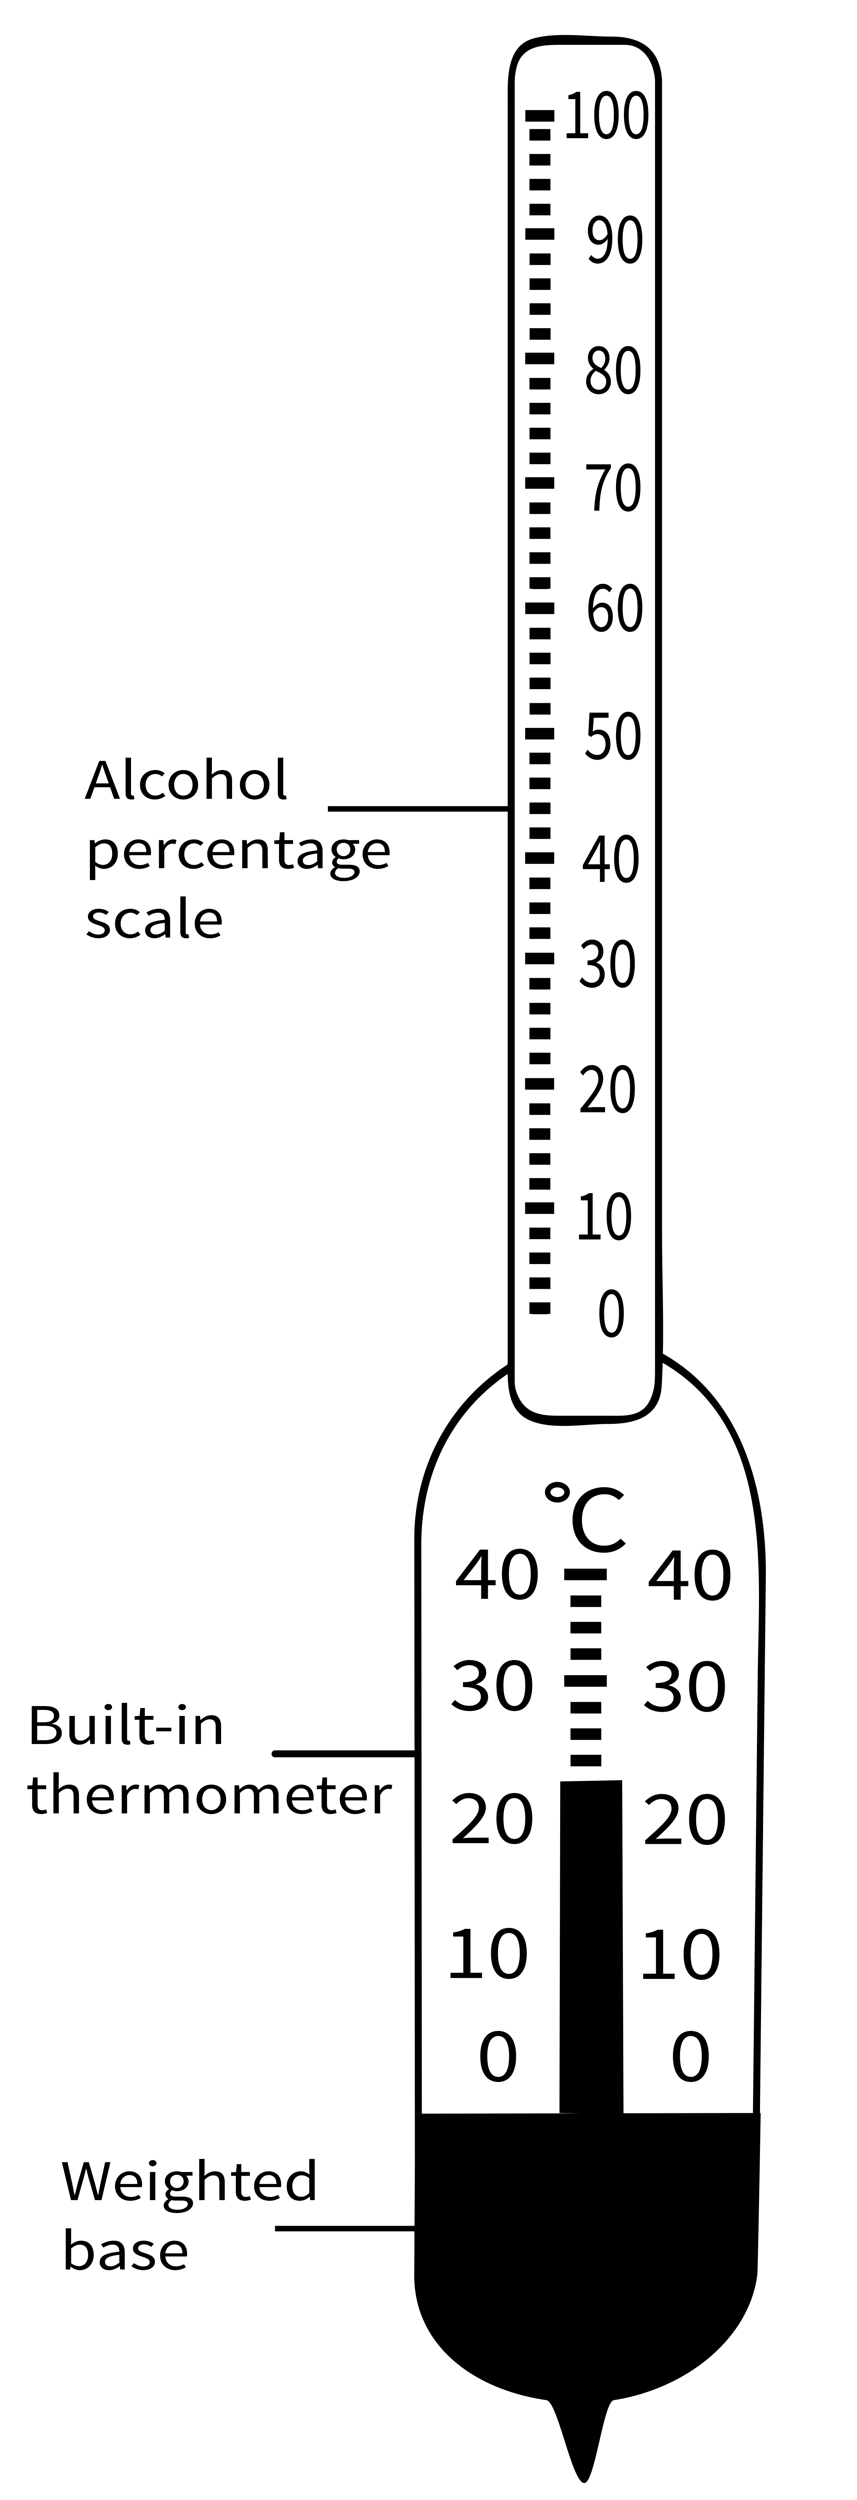 <svg version="1.1" xmlns="http://www.w3.org/2000/svg" x="0" y="0" viewBox="0 0 155.906 454.723" xml:space="preserve"><path d="M120.596 246.238c.145-7.305-.156-14.668-.156-21.938v-63.588V30.184 14.636c-.354-5.859-3.916-7.98-9.219-7.98-4.464 0-9.793-.843-14.145.333-5.025 1.357-4.718 7.446-4.718 11.548V146.635H59.653v1h32.706v99.287c0 .41-.004.836-.008 1.268-10.832 7.068-16.993 18.846-16.98 31.752l.017 17.859c.006 6.875.013 13.748.021 20.623a.598.598 0 00-.188-.037H50.032a.633.633 0 100 1.266H75.22c.066 0 .128-.02.188-.039.016 15.9.029 31.801.045 47.701.008 8.758.016 17.516.022 26.273-.021 3.699-.045 7.885-.063 11.291h-25.38v1h25.373l-.031 5.656c-.009.992-.016 2.139-.015 2.387 0 12.348 10.3 20.676 24.043 22.66 2.09.303 4.664 15.084 6.888 15.084 1.957 0 3.48-14.781 5.374-15.08 13.459-2.111 24.707-11.396 26.114-22.867.101-.799.601-28.549.601-29.365h-.127c.354-32.5.712-64.998 1.067-97.498.171-15.547-4.234-32.499-18.723-40.618zm-26.961.682v-16.938-134.43V35.24 18.537v-3.521c0-.798.051-1.295.23-2.268.831-4.518 4.815-4.592 8.313-4.592h11.457c3.609 0 5.336 3.33 5.527 6.48v231.923c-.006.043 0 .084 0 .127v2.727c0 1.842-.047 3.371-.876 5.183-1.493 3.258-4.795 2.922-7.671 2.922h-9.04c-3.562 0-6.432-.521-7.713-4.593-.244-.776-.229-1.553-.229-2.338.002-1.224.002-2.444.002-3.667zm19.792 137.479l-.237-60.586-9.295.187h-.101v.002l-1.874.039-.141 60.322 4.021.051-29.058.055c-.027-28.342-.054-56.682-.079-85.023l-.018-18.494c-.012-12.582 5.252-23.893 15.709-31.029.062 3.351.588 6.854 3.929 8.396 4.004 1.849 10.062.699 14.334.699 4.68 0 9.404-1.113 9.758-6.914.085-1.399.14-2.808.182-4.213 20.135 11.772 17.508 37.069 17.287 57.153l-.764 69.736-.105 9.574-23.548.045z"/><rect x="96.302" y="214.293" width="3.815" height="2.1"/><rect x="96.302" y="209.764" width="3.815" height="2.1"/><rect x="96.297" y="205.232" width="3.816" height="2.1"/><rect x="96.297" y="200.699" width="3.816" height="2.1"/><rect x="95.522" y="196.107" width="5.282" height="2.1"/><rect x="96.319" y="191.486" width="3.816" height="2.1"/><rect x="96.319" y="186.953" width="3.815" height="2.1"/><rect x="96.314" y="182.422" width="3.815" height="2.1"/><rect x="96.314" y="177.891" width="3.813" height="2.1"/><rect x="95.539" y="173.299" width="5.285" height="2.1"/><rect x="96.316" y="168.688" width="3.813" height="2.1"/><rect x="96.31" y="164.156" width="3.815" height="2.1"/><rect x="96.311" y="159.626" width="3.814" height="2.1"/><rect x="95.535" y="155.034" width="5.282" height="2.1"/><rect x="95.535" y="132.406" width="5.282" height="2.1"/><rect x="96.328" y="150.505" width="3.815" height="2.1"/><rect x="96.328" y="145.974" width="3.815" height="2.1"/><rect x="96.321" y="141.443" width="3.816" height="2.1"/><rect x="96.322" y="136.911" width="3.815" height="2.1"/><rect x="96.338" y="127.882" width="3.816" height="2.1"/><rect x="96.338" y="123.257" width="3.816" height="2.1"/><rect x="96.334" y="118.724" width="3.815" height="2.1"/><rect x="96.332" y="114.195" width="3.816" height="2.1"/><rect x="95.556" y="109.601" width="5.282" height="2.1"/><polygon points="99.682 107.15 99.682 107.137 99.709 107.137 99.709 107.091 100.141 107.091 100.141 104.992 96.326 104.993 96.326 107.092 96.795 107.092 96.795 107.15"/><rect x="96.326" y="100.46" width="3.814" height="2.1"/><rect x="96.32" y="95.927" width="3.815" height="2.1"/><rect x="96.32" y="91.398" width="3.815" height="2.1"/><rect x="95.545" y="86.804" width="5.285" height="2.1"/><rect x="96.33" y="82.337" width="3.815" height="2.1"/><rect x="96.33" y="77.806" width="3.815" height="2.1"/><rect x="96.324" y="73.274" width="3.814" height="2.1"/><rect x="96.324" y="68.743" width="3.814" height="2.1"/><rect x="95.549" y="64.151" width="5.285" height="2.1"/><rect x="96.346" y="59.696" width="3.816" height="2.1"/><rect x="96.346" y="55.165" width="3.816" height="2.1"/><rect x="96.341" y="50.634" width="3.818" height="2.1"/><rect x="96.341" y="46.101" width="3.818" height="2.1"/><rect x="95.567" y="41.509" width="5.282" height="2.1"/><rect x="95.567" y="20.025" width="5.282" height="2.1"/><rect x="96.322" y="37.069" width="3.815" height="2.1"/><rect x="96.322" y="32.538" width="3.815" height="2.1"/><rect x="96.317" y="28.007" width="3.814" height="2.1"/><rect x="96.317" y="23.475" width="3.814" height="2.1"/><polygon points="96.31 238.997 96.78 238.997 96.78 239.053 99.666 239.053 99.666 239.042 99.695 239.042 99.695 238.997 100.126 238.997 100.126 236.896 96.31 236.896"/><rect x="96.31" y="232.364" width="3.815" height="2.1"/><rect x="96.304" y="227.832" width="3.815" height="2.1"/><rect x="96.304" y="223.301" width="3.815" height="2.1"/><rect x="95.529" y="218.709" width="5.284" height="2.1"/><path d="M109.025 92.894c.121-3.291.456-5.209 2.101-7.76v-.676h-4.469v.938h3.455c-1.367 2.313-1.891 4.324-2.012 7.497l.925.001zM114.289 93.051c1.381 0 2.219-1.572 2.219-4.402 0-2.828-.838-4.348-2.219-4.348-1.392 0-2.229 1.52-2.229 4.348.001 2.83.836 4.402 2.229 4.402zm-.003-7.88c.807 0 1.35 1.007 1.35 3.478 0 2.473-.543 3.529-1.35 3.529-.813 0-1.356-1.057-1.356-3.529-.001-2.471.542-3.478 1.356-3.478zM106.625 69.391c0 1.334.966 2.312 2.271 2.312 1.346 0 2.237-.99 2.237-2.247 0-1.136-.588-1.73-1.206-2.167v-.053c.425-.397.956-1.15.956-2.037 0-1.308-.75-2.246-1.955-2.246-1.12 0-1.969.872-1.969 2.167 0 .885.455 1.504.968 1.942v.054c-.652.425-1.302 1.178-1.302 2.275zm1.162-4.271c0-.818.477-1.359 1.118-1.359.761 0 1.206.659 1.206 1.493 0 .622-.262 1.19-.726 1.69-.838-.395-1.598-.819-1.598-1.824zm.608 2.328c1 .489 1.881.886 1.881 1.97 0 .872-.554 1.479-1.357 1.479-.85 0-1.491-.674-1.491-1.612-.001-.767.411-1.388.967-1.837zM116.508 67.303c0-2.83-.838-4.351-2.219-4.351-1.392 0-2.229 1.521-2.229 4.351 0 2.827.835 4.401 2.229 4.399 1.381.001 2.219-1.572 2.219-4.399zm-3.579 0c0-2.474.543-3.479 1.356-3.479.807 0 1.35 1.005 1.35 3.479 0 2.471-.543 3.528-1.35 3.527-.813.001-1.356-1.056-1.356-3.527zM108.715 138.221c1.205 0 2.336-1.028 2.336-2.854s-.966-2.646-2.15-2.646c-.421 0-.738.134-1.064.346l.188-2.499h2.688v-.938h-3.469l-.229 4.06.479.371c.415-.331.709-.519 1.188-.519.892 0 1.479.689 1.479 1.854 0 1.177-.675 1.93-1.521 1.93-.813 0-1.34-.463-1.752-.965l-.439.713c.471.58 1.157 1.147 2.266 1.147zM114.289 129.471c-1.392 0-2.229 1.521-2.229 4.351s.835 4.401 2.229 4.4c1.381 0 2.219-1.57 2.219-4.4s-.838-4.351-2.219-4.351zm-.003 7.881c-.813 0-1.356-1.059-1.356-3.53 0-2.474.543-3.479 1.356-3.479.807 0 1.35 1.005 1.35 3.479-.001 2.472-.543 3.53-1.35 3.53zM103.078 24.239l.003.896h3.912v-.896h-1.437v-7.534h-.687c-.379.276-.836.488-1.469.62v.701h1.262v6.213h-1.584zM110.33 25.294c1.381 0 2.217-1.571 2.217-4.401 0-2.829-.836-4.351-2.217-4.351-1.393 0-2.229 1.522-2.229 4.351-.001 2.83.836 4.401 2.229 4.401zm-.003-7.878c.805 0 1.35 1.004 1.35 3.478 0 2.473-.543 3.53-1.35 3.528-.813 0-1.357-1.056-1.357-3.528-.001-2.475.543-3.478 1.357-3.478zM115.735 25.294c1.381 0 2.22-1.571 2.22-4.401 0-2.829-.839-4.351-2.22-4.351-1.394 0-2.229 1.522-2.229 4.351 0 2.83.835 4.401 2.229 4.401zm-.003-7.878c.806 0 1.351 1.004 1.351 3.478 0 2.473-.545 3.53-1.351 3.528-.813 0-1.356-1.056-1.356-3.528-.001-2.475.542-3.478 1.356-3.478zM108.92 44.513c.576 0 1.195-.41 1.631-1.084-.031 2.697-.856 3.623-1.836 3.623-.438 0-.86-.265-1.144-.676l-.501.687c.383.502.938.886 1.676.886 1.381 0 2.644-1.307 2.644-4.691 0-2.709-1.023-4.058-2.394-4.058-1.107 0-2.043 1.098-2.043 2.709 0 1.731.774 2.604 1.967 2.604zm.076-4.454c.879 0 1.414.873 1.531 2.512-.466.806-1.011 1.124-1.457 1.124-.857 0-1.281-.688-1.281-1.785 0-1.112.532-1.851 1.207-1.851zM114.628 47.949c1.381 0 2.219-1.572 2.219-4.4 0-2.827-.838-4.349-2.219-4.349-1.393 0-2.229 1.52-2.229 4.349 0 2.827.837 4.402 2.229 4.4zm-.002-7.877c.806 0 1.352 1.004 1.352 3.477 0 2.472-.546 3.53-1.352 3.529-.812 0-1.355-1.058-1.355-3.529-.001-2.473.542-3.477 1.355-3.477zM109.71 107.102c.438 0 .86.25 1.145.66l.5-.674c-.395-.514-.925-.898-1.675-.898-1.382 0-2.644 1.307-2.644 4.691 0 2.711 1.035 4.059 2.393 4.059 1.119 0 2.056-1.098 2.056-2.711 0-1.731-.783-2.604-1.979-2.604-.563 0-1.185.412-1.62 1.06.043-2.671.857-3.583 1.824-3.583zm-.355 3.344c.856 0 1.281.687 1.281 1.783 0 1.111-.521 1.852-1.206 1.85-.88 0-1.413-.883-1.521-2.521.467-.796 1.008-1.112 1.446-1.112zM114.627 106.188c-1.393 0-2.229 1.521-2.229 4.35s.836 4.402 2.229 4.4c1.381 0 2.22-1.571 2.22-4.4s-.839-4.35-2.22-4.35zm-.001 7.879c-.812 0-1.356-1.056-1.356-3.529s.544-3.477 1.356-3.477c.806 0 1.35 1.004 1.35 3.477-.001 2.473-.545 3.529-1.35 3.529zM106.024 158.091h3.118v2.325h.851v-2.325h.944v-.875h-.944v-5.232h-1l-2.969 5.393v.714zm2.564-3.754c.197-.41.392-.78.565-1.188h.043a38.275 38.275 0 00-.055 1.626v2.443h-2.172l1.619-2.881zM113.949 151.824c-1.394 0-2.229 1.521-2.229 4.35 0 2.83.837 4.403 2.229 4.4 1.381 0 2.219-1.57 2.219-4.4 0-2.829-.838-4.35-2.219-4.35zm0 7.879c-.814 0-1.359-1.055-1.359-3.529 0-2.473.545-3.477 1.359-3.477.805 0 1.348 1.004 1.348 3.477s-.543 3.53-1.348 3.529zM107.668 178.768c-.813 0-1.358-.477-1.771-1.004l-.456.715c.47.619 1.175 1.188 2.282 1.188 1.271 0 2.281-.91 2.281-2.404 0-1.164-.664-1.904-1.5-2.143v-.053c.75-.346 1.262-.992 1.262-2.012 0-1.361-.868-2.141-2.075-2.141-.813 0-1.456.451-1.987 1.059l.479.688c.415-.502.903-.857 1.479-.857.737 0 1.194.516 1.194 1.334 0 .885-.488 1.572-1.969 1.572v.832c1.654 0 2.219.676 2.219 1.68 0 .938-.6 1.546-1.438 1.546zM113.27 170.914c-1.394 0-2.229 1.523-2.229 4.35 0 2.83.836 4.402 2.229 4.402 1.381 0 2.218-1.572 2.218-4.402 0-2.828-.837-4.35-2.218-4.35zm-.003 7.879c-.812 0-1.356-1.055-1.356-3.529 0-2.473.545-3.477 1.356-3.477.805 0 1.351 1.006 1.351 3.477-.001 2.472-.546 3.531-1.351 3.529zM110.074 202.32v-.939h-2.012c-.357 0-.783.041-1.163.08 1.639-2.09 2.825-3.662 2.825-5.248 0-1.492-.793-2.484-2.076-2.484-.903 0-1.522.514-2.1 1.281l.514.623c.402-.57.902-1.02 1.479-1.02.876 0 1.312.686 1.312 1.65 0 1.361-1.175 2.885-3.262 5.406h.001v.65l4.482.001zM113.27 193.727c-1.394 0-2.229 1.52-2.229 4.348 0 2.83.836 4.402 2.229 4.402 1.381 0 2.218-1.572 2.218-4.402 0-2.829-.837-4.348-2.218-4.348zm-.003 7.878c-.812 0-1.356-1.057-1.356-3.531 0-2.473.545-3.479 1.356-3.479.805 0 1.351 1.008 1.351 3.479-.001 2.473-.546 3.531-1.351 3.531zM109.253 224.559h-1.436v-7.535h-.688c-.379.275-.836.488-1.467.621v.699h1.262v6.215h-1.588l.003.896h3.912l.002-.896zM112.589 216.861c-1.393 0-2.229 1.521-2.229 4.35 0 2.83.837 4.402 2.229 4.402 1.382 0 2.219-1.574 2.219-4.402s-.838-4.35-2.219-4.35zm-.002 7.879c-.812 0-1.355-1.055-1.355-3.529 0-2.473.543-3.477 1.355-3.477.808 0 1.351 1.004 1.351 3.477s-.544 3.531-1.351 3.529zM111.263 234.532c-1.393 0-2.229 1.52-2.229 4.35s.836 4.402 2.229 4.402c1.382 0 2.219-1.574 2.219-4.402s-.837-4.35-2.219-4.35zm-.003 7.879c-.813 0-1.357-1.056-1.357-3.529 0-2.471.545-3.478 1.357-3.478.807 0 1.35 1.007 1.35 3.478 0 2.472-.543 3.529-1.35 3.529z"/><rect x="103.795" y="319.194" width="5.595" height="2.1"/><rect x="103.787" y="314.387" width="5.594" height="2.1"/><rect x="103.787" y="309.583" width="5.594" height="2.1"/><rect x="102.651" y="304.713" width="7.743" height="2.1"/><rect x="103.789" y="299.822" width="5.594" height="2.101"/><rect x="103.782" y="295.016" width="5.594" height="2.1"/><rect x="103.783" y="290.211" width="5.592" height="2.1"/><rect x="102.645" y="285.34" width="7.74" height="2.1"/><path d="M87.535 290.825h1.24v-2.47h1.39v-.929h-1.389v-5.551h-1.465l-4.35 5.72v.76h4.572l.002 2.47zm-3.186-3.395l2.374-3.057c.284-.437.571-.826.827-1.265h.062c-.031.479-.078 1.25-.078 1.729v2.592h-3.185zM94.576 281.711c-2.041 0-3.269 1.61-3.269 4.61 0 3.003 1.228 4.671 3.269 4.671 2.021 0 3.25-1.668 3.25-4.671 0-2.999-1.23-4.61-3.25-4.61zm-.002 8.355c-1.195 0-1.99-1.118-1.99-3.743 0-2.623.797-3.689 1.99-3.689 1.18 0 1.977 1.066 1.977 3.689-.001 2.622-.797 3.743-1.977 3.743zM85.375 310.284c-1.195 0-1.993-.5-2.598-1.062l-.67.754c.687.66 1.722 1.264 3.347 1.264 1.863 0 3.344-.967 3.344-2.551 0-1.236-.968-2.021-2.195-2.271v-.059c1.1-.363 1.848-1.053 1.848-2.129 0-1.445-1.273-2.273-3.041-2.273-1.195 0-2.136.478-2.914 1.123l.698.729c.604-.533 1.323-.912 2.167-.912 1.083 0 1.752.547 1.752 1.418 0 .938-.716 1.67-2.883 1.67v.884c2.421 0 3.25.713 3.25 1.779-.001.991-.877 1.636-2.105 1.636zM93.58 301.958c-2.041 0-3.268 1.612-3.268 4.61 0 3.003 1.227 4.671 3.268 4.671 2.021 0 3.248-1.668 3.248-4.671 0-2.998-1.228-4.61-3.248-4.61zm-.003 8.355c-1.195 0-1.99-1.123-1.99-3.745 0-2.623.795-3.688 1.99-3.688 1.18 0 1.977 1.066 1.977 3.688s-.795 3.747-1.977 3.745zM82.334 334.575h-.002v.688h6.562v-.992h-2.947c-.524 0-1.146.039-1.704.084 2.406-2.217 4.143-3.885 4.143-5.566 0-1.586-1.163-2.639-3.042-2.639-1.322 0-2.23.547-3.074 1.359l.748.658c.591-.6 1.321-1.078 2.168-1.078 1.289 0 1.927.73 1.927 1.754-.001 1.439-1.719 3.052-4.779 5.732zM93.58 326.151c-2.041 0-3.268 1.605-3.268 4.609 0 2.998 1.227 4.666 3.268 4.666 2.021 0 3.248-1.668 3.248-4.666 0-3-1.228-4.609-3.248-4.609zm-.003 8.353c-1.195 0-1.99-1.123-1.99-3.742 0-2.623.795-3.689 1.99-3.689 1.18 0 1.977 1.066 1.977 3.689-.001 2.621-.795 3.742-1.977 3.742zM87.691 358.846h-2.104v-7.992h-1.002c-.558.297-1.227.518-2.148.658v.744h1.85v6.59h-2.326l-.003.951h5.734l-.001-.951zM92.584 350.686c-2.041 0-3.268 1.611-3.268 4.613 0 3 1.227 4.668 3.268 4.668 2.021 0 3.248-1.668 3.248-4.668s-1.227-4.613-3.248-4.613zm-.003 8.356c-1.193 0-1.99-1.121-1.99-3.742 0-2.623.797-3.688 1.99-3.688 1.18 0 1.977 1.064 1.977 3.688s-.797 3.743-1.977 3.742zM90.641 369.426c-2.038 0-3.267 1.613-3.267 4.613s1.226 4.668 3.267 4.668c2.022 0 3.25-1.668 3.25-4.668s-1.227-4.613-3.25-4.613zm-.003 8.358c-1.193 0-1.989-1.123-1.989-3.744 0-2.623.796-3.689 1.989-3.689 1.181 0 1.978 1.066 1.978 3.689 0 2.621-.798 3.744-1.978 3.744zM122.584 290.988h1.242v-2.471h1.385l.003-.927h-1.387v-5.553h-1.466l-4.349 5.723v.757h4.57l.002 2.471zm-3.185-3.396l2.374-3.055c.285-.437.572-.828.827-1.263h.063a30.21 30.21 0 00-.08 1.724v2.594h-3.184zM129.623 281.874c-2.039 0-3.266 1.61-3.266 4.61 0 3.002 1.227 4.67 3.266 4.67 2.022 0 3.252-1.668 3.252-4.67 0-3-1.229-4.61-3.252-4.61zm-.001 8.355c-1.192 0-1.99-1.121-1.99-3.744 0-2.621.798-3.688 1.99-3.688 1.181 0 1.978 1.068 1.978 3.688-.001 2.622-.798 3.745-1.978 3.744zM120.426 310.45c-1.196 0-1.993-.504-2.598-1.066l-.67.758c.688.66 1.721 1.264 3.346 1.264 1.866 0 3.347-.969 3.347-2.555 0-1.234-.969-2.02-2.197-2.271v-.057c1.101-.365 1.849-1.053 1.849-2.133 0-1.447-1.271-2.271-3.041-2.271-1.193 0-2.135.475-2.914 1.121l.699.729c.604-.528 1.321-.907 2.166-.907 1.084 0 1.754.547 1.754 1.412 0 .942-.719 1.672-2.884 1.672v.884c2.421 0 3.247.715 3.247 1.777-.001.996-.877 1.643-2.104 1.643zM128.629 302.122c-2.039 0-3.268 1.61-3.268 4.61 0 3.001 1.229 4.671 3.268 4.671 2.021 0 3.25-1.67 3.25-4.671 0-3-1.228-4.61-3.25-4.61zm-.003 8.355c-1.193 0-1.989-1.119-1.989-3.744 0-2.623.796-3.688 1.989-3.688 1.18 0 1.979 1.065 1.979 3.688-.001 2.623-.799 3.744-1.979 3.744zM117.382 334.737l-.004.688h6.562v-.996h-2.944c-.525 0-1.147.041-1.705.084 2.406-2.213 4.142-3.883 4.142-5.562 0-1.584-1.162-2.635-3.042-2.635-1.32 0-2.228.545-3.073 1.355l.748.658c.593-.602 1.322-1.08 2.168-1.08 1.29 0 1.929.73 1.929 1.754-.002 1.445-1.72 3.058-4.781 5.734zM128.629 326.313c-2.039 0-3.268 1.607-3.268 4.609 0 2.998 1.229 4.668 3.268 4.668 2.021 0 3.25-1.67 3.25-4.668 0-3-1.228-4.609-3.25-4.609zm-.003 8.354c-1.192 0-1.988-1.119-1.988-3.742 0-2.625.796-3.688 1.988-3.688 1.18 0 1.979 1.062 1.979 3.688-.001 2.62-.799 3.742-1.979 3.742zM122.741 359.01h-2.104v-7.992h-1.004c-.557.297-1.225.518-2.149.658v.742h1.85v6.592h-2.326v.953h5.734v-.953zM127.633 350.85c-2.039 0-3.266 1.611-3.266 4.611s1.226 4.67 3.266 4.67c2.021 0 3.25-1.67 3.25-4.67s-1.228-4.611-3.25-4.611zm-.003 8.354c-1.191 0-1.989-1.117-1.989-3.742s.798-3.688 1.989-3.688c1.182 0 1.979 1.064 1.979 3.688s-.797 3.744-1.979 3.742zM125.692 369.426c-2.039 0-3.269 1.611-3.269 4.611s1.227 4.67 3.269 4.67c2.021 0 3.249-1.67 3.249-4.67s-1.228-4.611-3.249-4.611zm-.003 8.356c-1.194 0-1.989-1.121-1.989-3.744 0-2.621.795-3.689 1.989-3.689 1.181 0 1.976 1.068 1.976 3.689-.001 2.623-.796 3.744-1.976 3.744zM11.247 315.215c0-.943-.669-1.492-1.815-1.648v-.043c.921-.211 1.361-.82 1.361-1.504 0-1.207-1.099-1.686-2.688-1.686h-2.33l-.001 6.902h2.498c1.757.001 2.975-.663 2.975-2.021zm-4.479-4.185h1.206c1.219 0 1.841.314 1.841 1.061 0 .77-.551 1.189-1.89 1.189H6.768v-2.25zm-.001 5.51v-2.607h1.361c1.374 0 2.141.389 2.141 1.242 0 .934-.789 1.365-2.141 1.365H6.767zM14.4 317.36c.803 0 1.375-.367 1.913-.93h.035l.083.805h.813v-5.111h-.979v3.629c-.55.6-.968.861-1.564.861-.766 0-1.088-.41-1.088-1.367v-3.123h-.993v3.238c0 1.305.55 1.998 1.78 1.998zM20.387 310.514c0-.336-.3-.561-.682-.561-.384 0-.682.225-.682.561 0 .324.298.557.682.559.383 0 .682-.235.682-.559z"/><rect x="19.204" y="312.124" width=".979" height="5.111"/><path d="M23.18 317.362c.263 0 .431-.033.562-.086l-.132-.65c-.108.021-.154.021-.215.021-.144 0-.273-.109-.273-.383v-6.52h-.979l-.002 6.459c-.001.749.299 1.159 1.039 1.159zM27.016 317.358c.356 0 .753-.096 1.074-.189l-.189-.65c-.19.062-.454.137-.656.137-.669 0-.896-.357-.896-.99v-2.838h1.564v-.703h-1.564v-1.432h-.823l-.12 1.432-.907.053v.65h.86l-.001 2.826c-.002 1.009.416 1.704 1.658 1.704z"/><rect x="28.427" y="314.268" width="2.747" height=".662"/><path d="M32.453 310.514c0 .324.299.557.681.559.383 0 .683-.234.683-.559 0-.336-.3-.561-.683-.561-.382.001-.681.225-.681.561z"/><rect x="32.632" y="312.124" width=".979" height="5.111"/><path d="M36.551 313.532c.586-.518.991-.789 1.589-.789.768 0 1.102.41 1.102 1.369v3.123h.979v-3.238c0-1.307-.551-2-1.769-2-.801 0-1.397.379-1.948.863h-.035l-.083-.736h-.812l.002 5.111h.979v-3.703h-.004zM7.734 329.274c-.668 0-.896-.357-.896-.988v-2.84h1.564v-.703H6.839v-1.43h-.825l-.119 1.43-.908.053v.65h.86l-.001 2.828c0 1.01.418 1.699 1.66 1.699.358 0 .753-.092 1.075-.188l-.19-.652c-.191.067-.454.141-.657.141zM13.388 326.731v3.121h.979v-3.24c0-1.303-.551-1.998-1.771-1.998-.802 0-1.388.381-1.937.844l.034-1.051v-2.041h-.974v7.488h.979v-3.703c.587-.518.992-.789 1.59-.789.766 0 1.1.412 1.1 1.369zM20.709 327.012c0-1.459-.837-2.396-2.317-2.396-1.327 0-2.604 1.02-2.604 2.691s1.229 2.672 2.783 2.672c.788 0 1.41-.242 1.912-.525l-.347-.568c-.43.244-.896.4-1.445.4-1.111 0-1.864-.693-1.938-1.797h3.919a2.71 2.71 0 00.037-.477zm-3.967-.094c.118-1.029.857-1.617 1.672-1.617.908 0 1.435.578 1.435 1.617h-3.107zM23.122 326.575c.395-.863.98-1.178 1.469-1.178.24 0 .372.027.562.084l.19-.762a1.649 1.649 0 00-.622-.104c-.656 0-1.253.408-1.646 1.053h-.036l-.083-.926h-.812v5.113h.979l-.001-3.28zM29.815 326.731v3.121h.979v-3.701c.538-.525 1.004-.789 1.458-.789.729 0 1.076.412 1.076 1.369v3.121h.979v-3.238c0-1.305-.574-1.998-1.769-1.998-.705 0-1.304.398-1.913.979-.239-.611-.717-.979-1.602-.979-.693 0-1.303.379-1.805.861h-.036l-.083-.734h-.809v5.109h.979v-3.701c.537-.525 1.026-.789 1.458-.789.74 0 1.088.412 1.088 1.369zM38.45 324.616c-1.423 0-2.688.979-2.688 2.691 0 1.691 1.269 2.674 2.688 2.674 1.419 0 2.688-.982 2.688-2.674-.001-1.711-1.266-2.691-2.688-2.691zm0 4.648c-.992 0-1.674-.787-1.673-1.955 0-1.18.682-1.979 1.673-1.979 1.003 0 1.673.799 1.673 1.979 0 1.168-.669 1.955-1.673 1.955zM47.173 329.854v-3.703c.538-.525 1.004-.789 1.458-.789.729 0 1.075.412 1.075 1.369v3.123h.979v-3.24c0-1.303-.575-1.998-1.771-1.998-.705 0-1.303.4-1.912.98-.239-.613-.717-.98-1.602-.98-.693 0-1.304.379-1.805.863h-.035l-.083-.736h-.812l.001 5.111h.979v-3.703c.539-.525 1.026-.789 1.458-.789.74 0 1.088.412 1.088 1.369v3.123h.982zM54.746 324.616c-1.326 0-2.604 1.02-2.604 2.689 0 1.672 1.23 2.672 2.783 2.672.789 0 1.411-.24 1.912-.523l-.346-.568c-.43.244-.896.4-1.446.4-1.111 0-1.864-.693-1.937-1.797h3.919c.024-.127.036-.297.036-.479.001-1.457-.835-2.394-2.317-2.394zm-1.649 2.302c.118-1.029.859-1.617 1.673-1.617.908 0 1.435.578 1.435 1.617h-3.108zM58.664 323.313l-.119 1.43-.907.053v.65h.859l-.001 2.828c0 1.01.419 1.699 1.66 1.699.358 0 .755-.092 1.076-.188l-.19-.652c-.191.064-.454.141-.658.141-.669 0-.896-.357-.896-.988v-2.84h1.564v-.703h-1.564v-1.43h-.824zM66.741 327.012c0-1.459-.838-2.396-2.318-2.396-1.326 0-2.604 1.02-2.604 2.691s1.229 2.672 2.784 2.672c.788 0 1.41-.242 1.911-.525l-.347-.568c-.43.244-.896.4-1.445.4-1.112 0-1.864-.693-1.937-1.797h3.919c.025-.127.037-.297.037-.477zm-3.967-.094c.12-1.029.859-1.617 1.674-1.617.909 0 1.434.578 1.434 1.617h-3.108zM70.621 325.397a1.7 1.7 0 01.562.084l.19-.762a1.64 1.64 0 00-.621-.104c-.656 0-1.253.408-1.647 1.053h-.035l-.083-.926h-.812l-.003.002v5.111h.979v-3.281c.395-.863.98-1.177 1.47-1.177zM17.178 143.202h2.855l.738 2.104h1.062l-2.65-6.897H18.06l-2.651 6.897h1.016l.753-2.104zm.621-1.756c.286-.768.538-1.524.776-2.324h.048c.251.8.502 1.555.789 2.324l.371 1.051h-2.354l.37-1.051zM23.89 145.43c.263 0 .432-.03.562-.084l-.132-.65c-.108.021-.155.021-.216.021-.144 0-.273-.105-.273-.378v-6.521h-.979l-.003 6.457c.001.747.301 1.155 1.041 1.155zM28.192 145.43c.694 0 1.362-.253 1.889-.661l-.441-.568c-.346.274-.812.516-1.361.516-1.062 0-1.792-.788-1.792-1.956 0-1.179.764-1.978 1.814-1.978.467 0 .825.188 1.172.452l.489-.559a2.579 2.579 0 00-1.696-.608c-1.492 0-2.795.977-2.797 2.69-.001 1.693 1.182 2.672 2.723 2.672zM33.354 145.43c1.421 0 2.688-.979 2.688-2.672 0-1.711-1.268-2.69-2.688-2.69s-2.688.977-2.688 2.69c0 1.693 1.266 2.672 2.688 2.672zm0-4.648c1.003 0 1.673.8 1.673 1.978 0 1.168-.669 1.957-1.673 1.957-.991 0-1.672-.789-1.673-1.957 0-1.179.681-1.978 1.673-1.978zM38.552 145.303v-3.699c.586-.519.991-.789 1.591-.789.766 0 1.1.408 1.1 1.367v3.122h.979v-3.237c0-1.307-.551-1.999-1.77-1.999-.801 0-1.387.379-1.938.842l.036-1.052v-2.04h-.979v7.485h.981zM46.329 145.43c1.42 0 2.688-.979 2.688-2.672 0-1.711-1.267-2.69-2.688-2.69-1.422 0-2.688.977-2.688 2.69-.001 1.693 1.266 2.672 2.688 2.672zm0-4.648c1.003 0 1.672.8 1.672 1.978 0 1.168-.668 1.957-1.672 1.957-.992 0-1.674-.789-1.674-1.957.002-1.179.682-1.978 1.674-1.978zM51.585 145.43c.263 0 .432-.03.562-.084l-.132-.65c-.107.021-.155.021-.217.021-.142 0-.273-.105-.273-.378v-6.521h-.979l-.001 6.457c0 .747.299 1.155 1.04 1.155zM19.138 152.688c-.683 0-1.327.323-1.854.715h-.036l-.083-.589h-.812v7.267h.979v-1.725l-.022-.896c.537.368 1.073.59 1.611.59 1.327 0 2.51-1.021 2.51-2.757 0-1.585-.8-2.605-2.293-2.605zm-.383 4.638c-.382 0-.896-.148-1.422-.536v-2.683c.575-.451 1.064-.693 1.555-.693 1.099 0 1.528.758 1.528 1.883 0 1.259-.704 2.029-1.661 2.029zM25.338 158.048c.788 0 1.411-.241 1.912-.523l-.347-.568c-.43.243-.896.4-1.445.4-1.112 0-1.864-.696-1.937-1.8h3.919c.022-.127.034-.295.034-.475 0-1.46-.835-2.396-2.315-2.396-1.326 0-2.604 1.018-2.604 2.689-.001 1.674 1.23 2.673 2.783 2.673zm-.155-4.677c.908 0 1.435.579 1.435 1.62h-3.106c.117-1.032.859-1.62 1.671-1.62zM29.805 153.739l-.083-.925h-.812l-.001 5.11h.979v-3.282c.396-.863.979-1.178 1.47-1.178.24 0 .371.031.562.084l.19-.758a1.622 1.622 0 00-.622-.104c-.656 0-1.253.408-1.647 1.052l-.036.001zM36.674 156.82c-.344.273-.812.515-1.359.515-1.063 0-1.792-.787-1.792-1.956 0-1.178.764-1.977 1.814-1.977.467 0 .825.188 1.171.453l.489-.561a2.57 2.57 0 00-1.695-.607c-1.493 0-2.796.978-2.799 2.689 0 1.693 1.185 2.672 2.727 2.672.692 0 1.361-.252 1.889-.663l-.445-.565zM42.625 155.083c0-1.46-.836-2.396-2.317-2.396-1.326 0-2.604 1.018-2.604 2.689 0 1.673 1.23 2.672 2.783 2.672.789 0 1.411-.241 1.913-.523l-.348-.568c-.43.243-.896.4-1.445.4-1.112 0-1.864-.696-1.938-1.8h3.919c.027-.127.037-.295.037-.474zm-3.967-.092c.118-1.031.858-1.62 1.673-1.62.909 0 1.434.579 1.434 1.62h-3.107zM48.708 157.924v-3.237c0-1.307-.55-1.999-1.769-1.999-.803 0-1.397.378-1.947.86h-.036l-.084-.734h-.812v5.11h.979v-3.703c.584-.516.99-.786 1.588-.786.767 0 1.102.407 1.102 1.365v3.124h.979zM50.757 156.344c0 1.012.419 1.704 1.661 1.704.357 0 .753-.094 1.076-.188l-.191-.652c-.19.065-.454.138-.656.138-.667 0-.896-.356-.896-.987v-2.841h1.564v-.703h-1.564v-1.432h-.822l-.12 1.432-.907.053v.65h.86l-.005 2.826zM54.134 156.602c0 .914.729 1.45 1.708 1.45.718 0 1.362-.337 1.925-.734h.022l.083.608h.812v-3.136c0-1.271-.599-2.103-2.021-2.103-.932 0-1.744.356-2.282.663l.396.599c.454-.275 1.051-.547 1.73-.547.943 0 1.194.631 1.194 1.283-2.472.241-3.571.8-3.567 1.917zm3.569-1.352v1.421c-.562.443-1.026.686-1.59.686-.573 0-1.017-.242-1.016-.823.001-.652.658-1.072 2.606-1.284zM60.095 158.904c0 .883.979 1.377 2.4 1.377 1.803 0 2.938-.822 2.938-1.769 0-.853-.682-1.22-2.031-1.22H62.28c-.787 0-1.026-.231-1.026-.558 0-.284.167-.452.37-.609.264.115.585.179.872.179 1.183 0 2.126-.682 2.126-1.775 0-.433-.204-.823-.478-1.053h1.192v-.661h-2.021a2.58 2.58 0 00-.823-.126c-1.184 0-2.188.705-2.188 1.818 0 .609.37 1.105.752 1.378v.042c-.297.179-.632.515-.632.946 0 .399.227.673.514.83v.043c-.523.316-.846.725-.843 1.158zm2.399-5.586c.68 0 1.229.441 1.229 1.188s-.562 1.222-1.229 1.222-1.23-.477-1.23-1.222c-.001-.749.55-1.188 1.23-1.188zm-.946 4.606c.252.062.526.084.754.084h1.004c.752 0 1.17.156 1.17.631 0 .538-.729 1.042-1.84 1.042-1.05 0-1.684-.348-1.685-.896 0-.294.179-.596.597-.861zM70.879 155.083c0-1.46-.836-2.396-2.315-2.396-1.326 0-2.605 1.018-2.605 2.689 0 1.673 1.23 2.672 2.784 2.672.788 0 1.41-.241 1.912-.523l-.348-.568c-.43.243-.896.4-1.445.4-1.112 0-1.864-.696-1.938-1.8h3.92a2.7 2.7 0 00.035-.474zm-3.965-.092c.118-1.031.858-1.62 1.672-1.62.909 0 1.435.579 1.435 1.62h-3.107zM17.907 169.996c-.693 0-1.206-.252-1.708-.609l-.489.574a3.796 3.796 0 002.162.703c1.374 0 2.127-.691 2.127-1.521 0-.969-.933-1.275-1.769-1.547-.657-.223-1.291-.4-1.291-.885 0-.387.335-.732 1.062-.732.514 0 .934.188 1.327.449l.466-.547a3.17 3.17 0 00-1.805-.578c-1.255 0-1.995.635-1.995 1.453 0 .863.907 1.209 1.731 1.475.633.209 1.325.441 1.325.967.003.441-.378.798-1.143.798zM23.652 170.67c.694 0 1.363-.252 1.89-.662l-.442-.566c-.346.273-.812.516-1.361.516-1.062 0-1.792-.791-1.792-1.957 0-1.178.765-1.979 1.815-1.979.467 0 .824.188 1.171.451l.489-.557a2.562 2.562 0 00-1.696-.609c-1.493 0-2.795.979-2.797 2.691-.002 1.693 1.182 2.672 2.723 2.672zM30.035 169.934h.022l.083.609h.813v-3.135c0-1.271-.6-2.104-2.021-2.104-.933 0-1.744.357-2.282.664l.395.6c.454-.275 1.052-.547 1.732-.547.942 0 1.193.633 1.193 1.283-2.474.242-3.571.799-3.569 1.912 0 .916.729 1.451 1.708 1.451.719.001 1.364-.335 1.926-.733zm-2.665-.78c0-.652.655-1.074 2.604-1.283v1.42c-.562.443-1.026.686-1.588.686-.575 0-1.016-.243-1.016-.823zM32.805 163.055l-.002 6.457c0 .746.301 1.156 1.04 1.156.264 0 .432-.031.562-.084l-.131-.652c-.108.021-.155.021-.217.021-.143 0-.272-.105-.272-.377v-6.521h-.98zM38.205 170.67c.788 0 1.411-.242 1.912-.523l-.348-.568c-.43.242-.896.398-1.444.398-1.113 0-1.865-.695-1.938-1.799h3.919c.024-.127.036-.295.036-.475 0-1.459-.837-2.396-2.317-2.396-1.324 0-2.604 1.02-2.604 2.691s1.231 2.672 2.784 2.672zm-.155-4.68c.909 0 1.435.578 1.435 1.619h-3.106c.117-1.029.858-1.619 1.671-1.619zM109.909 281.159c-2.47 0-4.041-1.82-4.041-4.714 0-2.856 1.633-4.646 4.12-4.646 1.094 0 1.93.422 2.607 1.068l.938-.931c-.757-.752-1.992-1.418-3.563-1.418-3.344 0-5.812 2.262-5.811 5.961 0 3.752 2.428 5.959 5.713 5.959 1.669 0 2.945-.612 3.98-1.664l-.938-.896c-.835.824-1.749 1.281-3.005 1.281zM103.672 271.436c0-1.035-1.018-1.879-2.268-1.879s-2.268.844-2.268 1.879 1.018 1.877 2.268 1.877 2.268-.842 2.268-1.877zm-2.267.876c-.688 0-1.268-.401-1.268-.877 0-.478.58-.879 1.268-.879s1.268.401 1.268.879c-.001.476-.581.877-1.268.877zM20.084 393.295h-.956l-.823 3.756a125.6 125.6 0 00-.441 2.229h-.047c-.191-.748-.384-1.5-.573-2.229l-1.088-3.756h-.907l-1.088 3.756c-.18.734-.37 1.48-.55 2.229h-.048c-.144-.748-.311-1.48-.454-2.229l-.823-3.756h-1.028l1.657 6.9h1.184l1.158-4.154c.133-.535.276-1.029.396-1.564h.05c.119.535.238 1.027.382 1.564l1.185 4.154h1.193l1.621-6.9zM25.272 399.231c-.431.236-.896.395-1.445.395-1.113 0-1.865-.691-1.938-1.797h3.919a2.77 2.77 0 00.036-.473c0-1.463-.837-2.398-2.317-2.398-1.325 0-2.604 1.02-2.604 2.691 0 1.674 1.229 2.672 2.783 2.672.788 0 1.411-.242 1.912-.523l-.346-.567zm-1.72-3.59c.908 0 1.434.578 1.434 1.619H21.88c.117-1.027.86-1.619 1.672-1.619z"/><rect x="27.278" y="395.084" width=".979" height="5.111"/><path d="M27.782 392.915c-.384 0-.683.225-.683.561 0 .324.298.557.683.559.382 0 .681-.234.681-.559-.001-.337-.3-.561-.681-.561zM33.088 399.563h-1.123c-.789 0-1.026-.232-1.026-.561 0-.283.168-.451.37-.605.264.115.585.18.872.18 1.183 0 2.126-.688 2.126-1.779 0-.432-.203-.82-.479-1.051h1.194v-.662h-2.021a2.652 2.652 0 00-.824-.127c-1.184 0-2.188.705-2.188 1.82 0 .605.369 1.104.753 1.377v.045c-.3.174-.634.512-.634.941 0 .398.227.678.514.83v.043c-.525.314-.849.729-.844 1.158 0 .883.979 1.377 2.4 1.377 1.804 0 2.938-.818 2.938-1.768.003-.851-.677-1.218-2.028-1.218zm-.911-3.973c.681 0 1.23.441 1.23 1.188 0 .748-.562 1.219-1.23 1.219s-1.229-.473-1.229-1.219.548-1.188 1.229-1.188zm.143 6.36c-1.051 0-1.686-.348-1.687-.896 0-.293.181-.596.599-.857.251.061.524.084.753.084h1.005c.753 0 1.171.154 1.171.631-.001.534-.731 1.038-1.841 1.038zM39.118 394.958c-.802 0-1.387.379-1.938.844l.035-1.055v-2.041h-.979l.002 7.49h.979v-3.703c.585-.52.991-.789 1.589-.789.765 0 1.101.408 1.101 1.367v3.125h.979v-3.24c0-1.305-.549-1.998-1.768-1.998zM44.792 399.616c-.669 0-.896-.355-.896-.988v-2.84h1.563v-.703h-1.563v-1.432h-.822l-.12 1.432-.908.053v.65h.859l-.001 2.826c0 1.01.418 1.705 1.661 1.705.356 0 .752-.098 1.074-.189l-.189-.65c-.192.063-.455.136-.658.136zM50.576 399.231c-.43.236-.896.395-1.446.395-1.11 0-1.864-.691-1.937-1.797h3.919a2.77 2.77 0 00.036-.473c0-1.463-.837-2.398-2.317-2.398-1.327 0-2.605 1.02-2.604 2.691 0 1.674 1.229 2.672 2.783 2.672.787 0 1.409-.242 1.911-.523l-.345-.567zm-1.721-3.59c.908 0 1.435.578 1.435 1.619h-3.106c.118-1.027.858-1.619 1.671-1.619zM52.164 397.649c0 1.707.942 2.672 2.4 2.672.682 0 1.303-.336 1.756-.729h.036l.083.604h.812v-7.488h-.99v1.967l.048.873c-.516-.369-.956-.59-1.625-.59-1.325 0-2.52 1.029-2.52 2.691zm4.097-1.43v2.674c-.479.475-.943.703-1.481.703-1.016 0-1.602-.736-1.602-1.957 0-1.166.74-1.953 1.674-1.953.476 0 .92.143 1.409.533zM14.733 407.577c-.645 0-1.29.305-1.815.717l.024-.926v-2.041h-.98l-.001 7.49h.789l.084-.504h.036c.515.396 1.123.631 1.66.631 1.327 0 2.511-1.023 2.511-2.771-.001-1.577-.801-2.596-2.308-2.596zm-.368 4.638c-.384 0-.909-.148-1.422-.537v-2.684c.551-.451 1.063-.691 1.554-.691 1.099 0 1.528.758 1.528 1.885 0 1.258-.705 2.027-1.66 2.027zM20.672 407.577c-.93 0-1.743.357-2.281.664l.396.6c.454-.275 1.05-.547 1.73-.547.943 0 1.193.631 1.193 1.281-2.473.242-3.572.799-3.568 1.918 0 .916.729 1.451 1.708 1.451.718 0 1.361-.342 1.925-.736h.021l.083.609h.812v-3.139c.002-1.271-.597-2.101-2.019-2.101zm1.039 3.986c-.562.441-1.024.684-1.588.684-.574 0-1.018-.242-1.017-.822 0-.65.657-1.072 2.604-1.285v1.423h.001zM26.418 409.866c-.657-.219-1.29-.4-1.29-.883 0-.389.334-.736 1.062-.736.514 0 .932.188 1.325.453l.468-.547a3.15 3.15 0 00-1.805-.578c-1.256 0-1.996.633-1.996 1.451 0 .861.907 1.207 1.732 1.473.633.211 1.326.443 1.326.967 0 .445-.382.803-1.146.803-.692 0-1.207-.256-1.709-.611l-.487.576a3.82 3.82 0 002.163.705c1.373 0 2.126-.695 2.126-1.525.001-.968-.933-1.277-1.769-1.548zM31.723 407.577c-1.327 0-2.604 1.02-2.604 2.691 0 1.674 1.229 2.672 2.783 2.672.788 0 1.411-.242 1.912-.525l-.347-.566a2.877 2.877 0 01-1.445.398c-1.112 0-1.864-.693-1.938-1.797h3.919c.022-.129.035-.297.035-.479.002-1.457-.834-2.394-2.315-2.394zm-1.649 2.302c.118-1.029.858-1.617 1.673-1.617.908 0 1.434.578 1.434 1.617h-3.107z"/></svg>